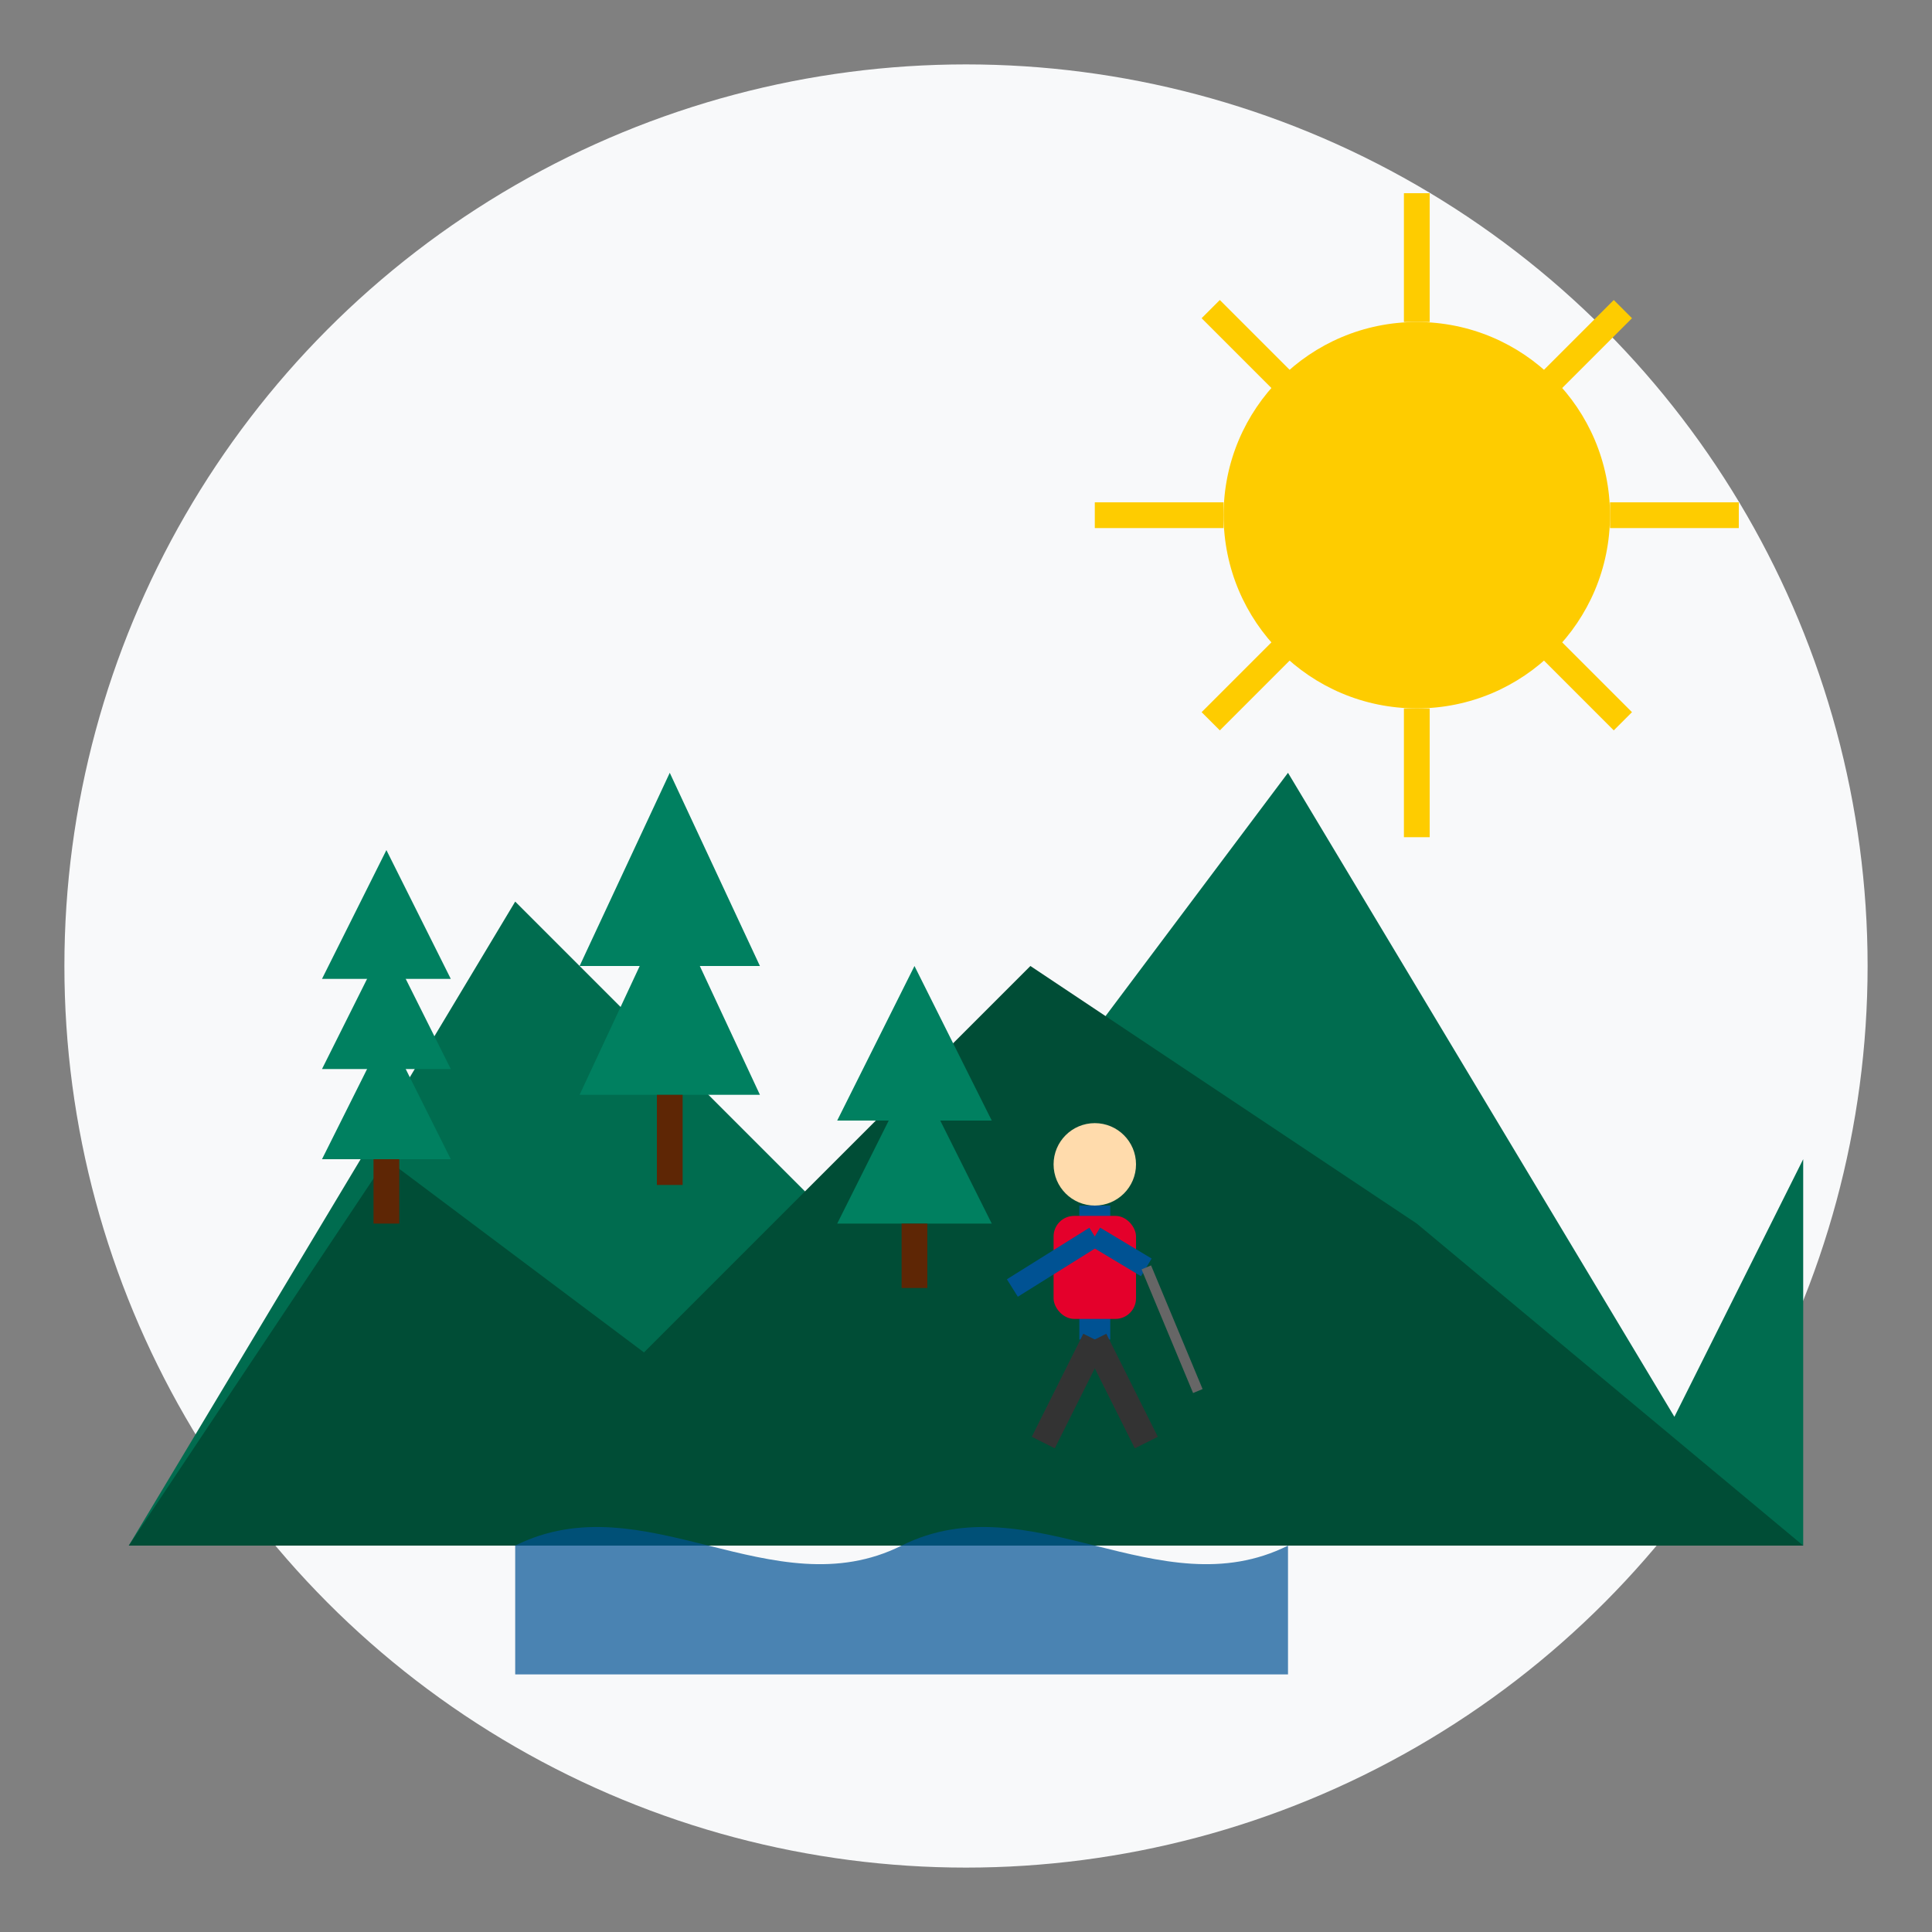 <svg xmlns="http://www.w3.org/2000/svg" width="150" height="150" viewBox="0 0 150 150">
  <rect x="0" y="0" width="150" height="150" fill="#808080" stroke="none"/>
  <!-- Nature Adventure Icon -->
  
  <!-- Background circle -->
  <circle cx="75" cy="75" r="70" fill="#F8F9FA" />
  
  <!-- Mountain ranges -->
  <polygon points="10,120 40,70 70,100 100,60 130,110 140,90 140,120 10,120" fill="#006C4F" />
  <polygon points="10,120 30,90 50,105 80,75 110,95 140,120" fill="#004D36" />
  
  <!-- Sun/sky -->
  <circle cx="110" cy="40" r="15" fill="#FECC00" />
  <path d="M110,15 L110,25 M95,40 L85,40 M110,65 L110,55 M135,40 L125,40 M94,24 L100,30 M126,56 L120,50 M126,24 L120,30 M94,56 L100,50" stroke="#FECC00" stroke-width="2" />
  
  <!-- Lake reflection -->
  <path d="M40,120 C50,115 60,125 70,120 C80,115 90,125 100,120 L100,130 L40,130 Z" fill="#005293" opacity="0.7" />
  
  <!-- Pine trees -->
  <g transform="translate(25, 90)">
    <polygon points="0,0 5,-10 10,0" fill="#008060" />
    <polygon points="0,-7 5,-17 10,-7" fill="#008060" />
    <polygon points="0,-14 5,-24 10,-14" fill="#008060" />
    <rect x="4" y="0" width="2" height="5" fill="#5E2605" />
  </g>
  
  <g transform="translate(45, 85)">
    <polygon points="0,0 7,-15 14,0" fill="#008060" />
    <polygon points="0,-10 7,-25 14,-10" fill="#008060" />
    <rect x="6" y="0" width="2" height="7" fill="#5E2605" />
  </g>
  
  <g transform="translate(65, 95)">
    <polygon points="0,0 6,-12 12,0" fill="#008060" />
    <polygon points="0,-8 6,-20 12,-8" fill="#008060" />
    <rect x="5" y="0" width="2" height="5" fill="#5E2605" />
  </g>
  
  <!-- Hiker -->
  <g transform="translate(85, 100) scale(0.8)">
    <!-- Head -->
    <circle cx="0" cy="-12" r="4" fill="#FFDBAC" />
    
    <!-- Body -->
    <line x1="0" y1="-8" x2="0" y2="5" stroke="#005293" stroke-width="3" />
    
    <!-- Backpack -->
    <rect x="-4" y="-7" width="8" height="10" rx="2" ry="2" fill="#E4002B" />
    
    <!-- Arms -->
    <line x1="0" y1="-5" x2="-8" y2="0" stroke="#005293" stroke-width="2" />
    <line x1="0" y1="-5" x2="5" y2="-2" stroke="#005293" stroke-width="2" />
    
    <!-- Hiking pole -->
    <line x1="5" y1="-2" x2="10" y2="10" stroke="#666" stroke-width="1" />
    
    <!-- Legs -->
    <line x1="0" y1="5" x2="-5" y2="15" stroke="#333" stroke-width="2.5" />
    <line x1="0" y1="5" x2="5" y2="15" stroke="#333" stroke-width="2.5" />
  </g>
</svg>
